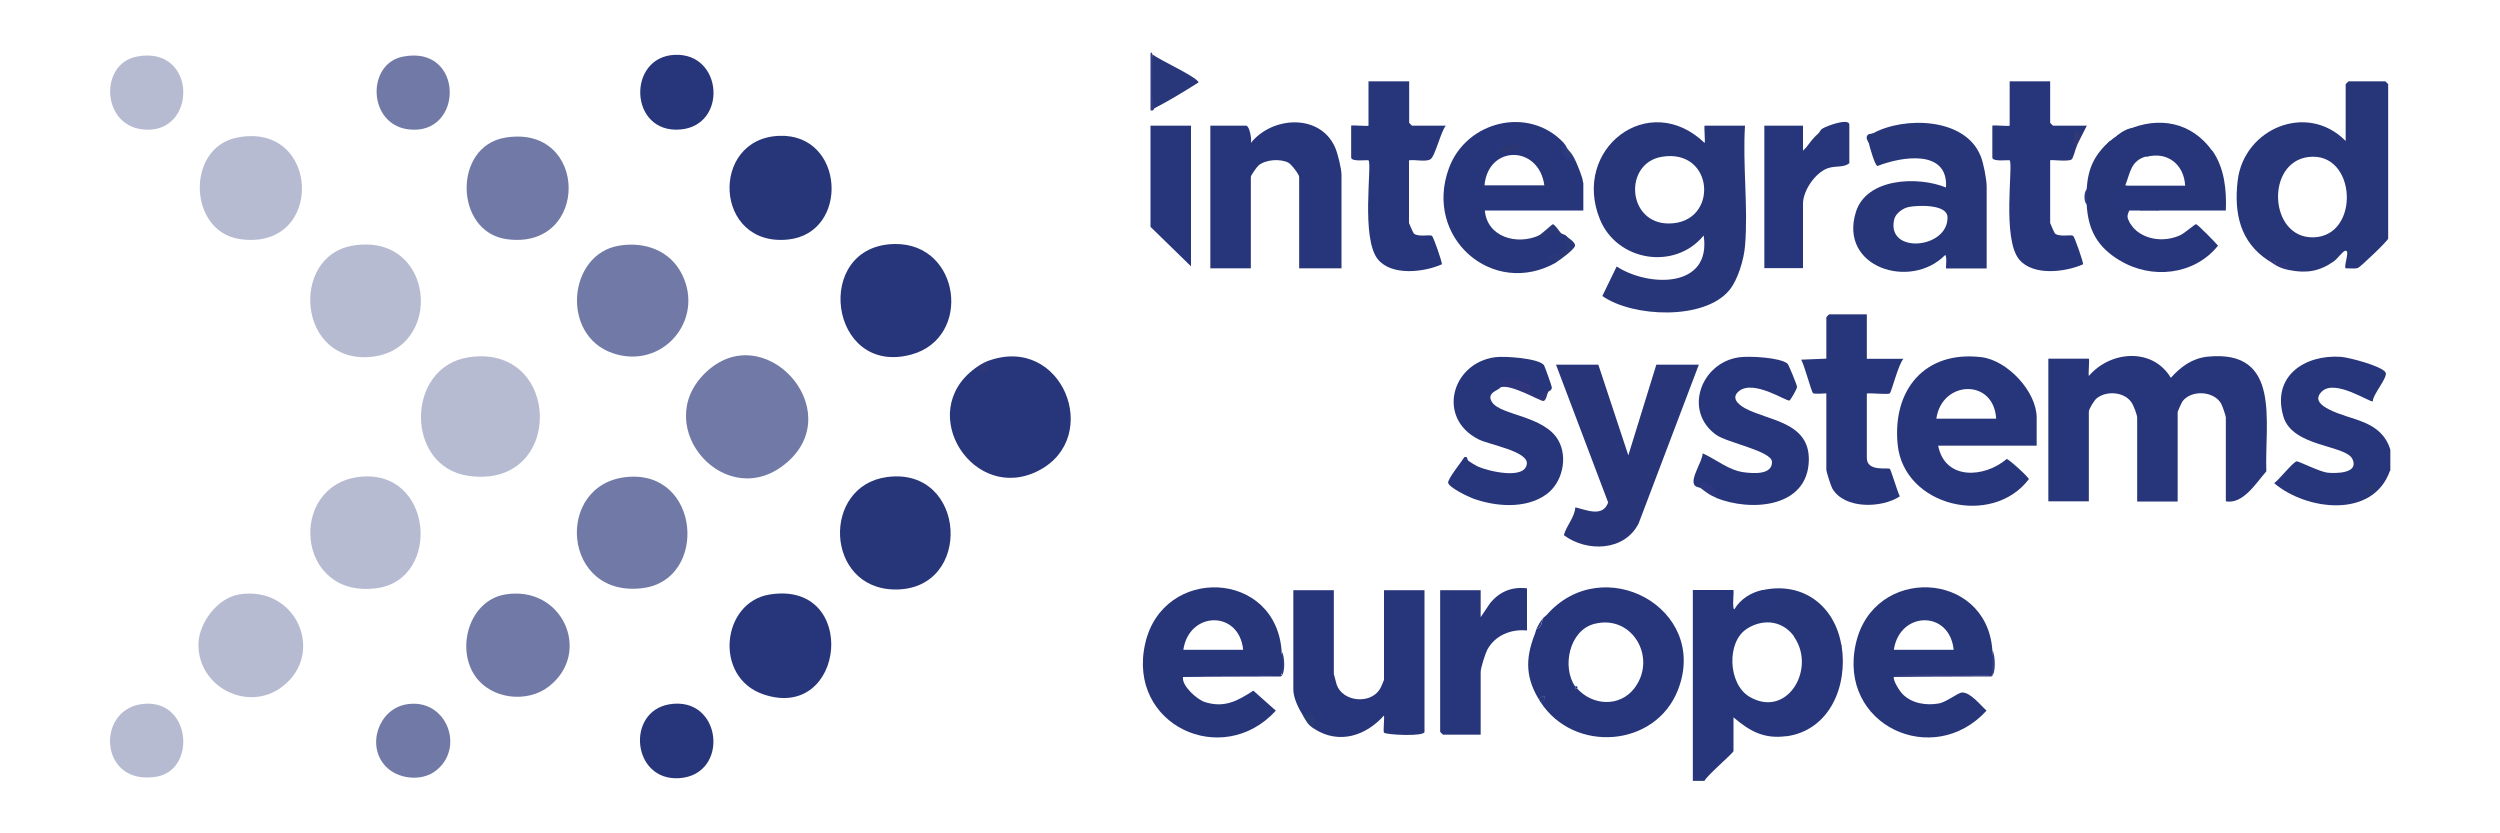 <?xml version="1.0" encoding="utf-8"?>
<!DOCTYPE svg PUBLIC "-//W3C//DTD SVG 1.1//EN" "http://www.w3.org/Graphics/SVG/1.1/DTD/svg11.dtd">
<svg version="1.1" xmlns="http://www.w3.org/2000/svg" xmlns:xlink="http://www.w3.org/1999/xlink" xmlns:xml="http://www.w3.org/XML/1998/namespace" width="150" height="50" viewBox="0, 0, 150, 50" id="b" data-name="Ebene 2">
  <defs>
    <style>
      .d {
        fill: #27386c;
      }

      .e {
        fill: none;
      }

      .f {
        fill: #2d377f;
      }

      .g {
        fill: #b7bbd2;
      }

      .h {
        fill: #27357a;
      }

      .i {
        fill: #283579;
      }

      .j {
        fill: #717aa6;
      }

      .k {
        fill: #273579;
      }

      .l {
        fill: #2d3d75;
      }

      .m {
        fill: #303777;
      }

      .n {
        fill: #373f83;
      }

      .o {
        fill: #263773;
      }

      .p {
        fill: #30367d;
      }

      .q {
        fill: #293b75;
      }

      .r {
        fill: #303976;
      }

      .s {
        fill: #293982;
      }

      .t {
        fill: #273678;
      }

      .u {
        fill: #2a3773;
      }

      .v {
        fill: #2a3877;
      }

      .w {
        fill: #323c82;
      }

      .x {
        fill: #27376f;
      }

      .y {
        fill: #363e83;
      }

      .z {
        fill: #303c82;
      }

      .aa {
        fill: #2e357a;
      }

      .ab {
        fill: #27377a;
      }
    </style>
  </defs>
  <g id="c" data-name="Ebene 1">
    <g>
      <g>
        <path d="M107.17 44.17 c-1.33 0.18 -2.19 -0.3 -3.16 -1.13 v2.02 c0 0.12 -1.6 1.47 -1.74 1.79 h-0.7 v-11.45 h2.43 c0.06 0 -0.09 1.15 0.06 1.16 c0.37 -0.62 0.98 -1 1.68 -1.16 c0.03 0 0.06 0 0.09 0 c0 0 0 0 0 0 c0.12 0 0.26 0 0.34 0.05 c0.28 0.19 -0.15 1.75 -0.59 1.71 c-0.41 -0.11 -0.67 0.08 -0.77 0.57 c-1.23 0.78 -1.13 3.31 0.15 4.07 c2.23 1.32 3.97 -1.57 2.75 -3.49 c-0.23 -0.36 0.28 -0.68 0.6 -0.37 c0.37 -0.74 1.93 -0.32 1.65 0.61 c0.25 -0.04 0.48 -0.07 0.54 0.22 c0.37 2.37 -0.7 5.05 -3.33 5.41 Z" class="h" style="fill:#27357A;" />
        <path d="M143.4 28.24 c-1.01 2.9 -5.02 2.39 -6.95 0.75 c0.28 -0.19 1.13 -1.27 1.35 -1.31 c0.1 -0.02 1.37 0.62 1.84 0.68 c0.5 0.05 1.91 0.06 1.51 -0.81 s-3.62 -0.71 -4.15 -2.57 c-0.7 -2.41 1.28 -3.72 3.46 -3.57 c0.5 0.04 2.43 0.55 2.67 0.93 c0.18 0.28 -0.78 1.34 -0.76 1.74 c-0.14 0.1 -2.28 -1.38 -3.07 -0.58 c-0.49 0.49 0 0.84 0.45 1.07 c1.33 0.68 3.11 0.62 3.67 2.41 v1.27 Z" class="h" style="fill:#27357A;" />
        <path d="M133.55 30.09 v-5.03 c0 -0.12 -0.21 -0.72 -0.29 -0.86 c-0.46 -0.76 -1.79 -0.81 -2.31 -0.12 c-0.05 0.07 -0.29 0.6 -0.29 0.63 v5.38 h-2.43 v-5.03 c0 -0.17 -0.22 -0.75 -0.35 -0.93 c-0.44 -0.63 -1.5 -0.7 -2.08 -0.23 c-0.16 0.13 -0.47 0.65 -0.47 0.8 v5.38 h-2.43 v-8.56 h2.43 c0.05 0 -0.04 0.91 0 1.04 c1.29 -1.52 3.83 -1.72 4.92 0.11 c0.6 -0.67 1.28 -1.17 2.2 -1.27 c4.46 -0.45 3.42 3.93 3.53 6.88 c-0.61 0.69 -1.39 1.99 -2.43 1.8 Z" class="h" style="fill:#27357A;" />
        <path d="M104.71 7.54 h-2.43 c-0.05 0 0.04 0.91 0 1.04 c-3.36 -3.23 -8.01 0.37 -6.28 4.59 c1.03 2.51 4.49 3.07 6.22 0.96 c0.48 3.18 -3.29 3.11 -5.22 1.86 l-0.86 1.77 c1.82 1.28 6.12 1.47 7.62 -0.35 c0.52 -0.63 0.87 -1.84 0.94 -2.64 c0.2 -2.31 -0.15 -4.89 0 -7.23 Z M100.13 13.41 c-2.51 0 -2.72 -3.6 -0.44 -4 c3.19 -0.55 3.47 3.99 0.44 4 Z" class="k" style="fill:#273579;" />
        <path d="M143.11 4.88 h-2.2 s-0.17 0.16 -0.17 0.17 v3.41 c-2.31 -2.35 -6.11 -0.75 -6.48 2.38 c-0.23 1.96 0.15 3.69 1.84 4.79 l0.16 -0.05 c0.23 0.15 0.6 0.36 1.12 0.63 c1.02 0.2 1.8 0.07 2.65 -0.53 c0.2 -0.14 0.51 -0.57 0.65 -0.62 c0.38 -0.16 -0.08 0.9 0.06 1.04 c0.24 -0.01 0.5 0.04 0.73 -0.02 c0.12 -0.03 1.82 -1.64 1.82 -1.77 V5.05 s-0.16 -0.17 -0.17 -0.17 Z M138.81 14.24 c-2.67 0.07 -2.89 -4.51 -0.3 -4.82 c2.89 -0.35 3.13 4.75 0.3 4.82 Z" class="k" style="fill:#273579;" />
        <path d="M122.2 25.06 c0 -1.57 -1.76 -3.44 -3.31 -3.63 c-3.41 -0.41 -5.36 1.97 -5.03 5.25 c0.38 3.72 5.68 4.96 7.87 2.07 c0.02 -0.09 -1.2 -1.21 -1.33 -1.21 c-1.35 1.15 -3.71 1.28 -4.11 -0.8 h5.91 v-1.68 Z M116.18 25.12 c0.33 -2.31 3.45 -2.43 3.59 0 h-3.59 Z" class="h" style="fill:#27357A;" />
        <path d="M119.54 38.99 c-0.36 -4.78 -7.14 -5.09 -8.19 -0.37 c-1.1 4.89 4.64 7.53 7.84 4.02 c-0.35 -0.32 -0.95 -1.09 -1.45 -1.09 c-0.27 0 -0.92 0.57 -1.42 0.66 c-0.75 0.13 -1.61 0 -2.16 -0.56 c-0.17 -0.17 -0.58 -0.79 -0.53 -1.03 c1.96 -0.07 3.91 -0.1 5.87 -0.08 c0 0 0.02 -0.02 0.03 -0.03 c0 0 0 0 0 -0.01 h0 s0 0 0 0 c0.15 -0.27 0.06 -1.19 0 -1.49 Z M117.22 38.99 h-3.59 c0.34 -2.33 3.35 -2.4 3.59 0 Z" class="k" style="fill:#273579;" />
        <path d="M80.5 16.1 h-2.55 v-5.49 c0 -0.14 -0.47 -0.76 -0.65 -0.85 c-0.49 -0.25 -1.35 -0.19 -1.78 0.16 c-0.12 0.1 -0.47 0.61 -0.47 0.69 v5.49 h-2.43 V7.54 h2.14 c0.21 0 0.36 0.83 0.29 1.04 c1.27 -1.6 4.12 -1.78 5.04 0.23 c0.17 0.36 0.4 1.32 0.4 1.68 v5.61 Z" class="h" style="fill:#27357A;" />
        <path d="M118.83 9.35 c-0.92 -2.3 -4.59 -2.38 -6.47 -1.34 l0.08 0.11 l1.89 0.02 l-1.94 -0.02 c-0.3 0.03 -0.29 0.22 -0.26 0.47 c0.05 0.23 0.37 1.36 0.52 1.37 c1.45 -0.57 4.25 -1.03 4.11 1.29 c-1.68 -0.69 -4.78 -0.58 -5.41 1.48 c-1.03 3.33 3.3 4.68 5.36 2.57 c0.13 0.09 0.02 0.81 0.06 0.81 h2.43 v-4.91 c0 -0.44 -0.19 -1.41 -0.36 -1.84 Z M113.65 13.17 c0.08 -0.36 0.52 -0.68 0.87 -0.75 c0.56 -0.11 2.31 -0.18 2.33 0.61 c0.05 1.91 -3.68 2.24 -3.2 0.14 Z" class="k" style="fill:#273579;" />
        <path d="M78.18 42.93 c-0.26 -0.41 -0.58 -1.05 -0.58 -1.56 v-5.96 h2.43 v5.03 s0.14 0.55 0.17 0.64 c0.37 1.04 2.02 1.19 2.59 0.27 c0.05 -0.07 0.25 -0.53 0.25 -0.56 v-5.38 h2.43 v8.5 c0 0.3 -2.31 0.18 -2.43 0.05 c-0.06 -0.06 0.03 -0.84 0 -1.03 c-1.09 1.22 -2.69 1.75 -4.17 0.81 c-0.14 -0.37 -0.37 -0.64 -0.7 -0.81 Z" class="h" style="fill:#27357A;" />
        <path d="M94.98 10.95 c0 -0.29 -0.33 -1.03 -0.46 -1.33 c-0.59 -0.11 -0.8 -0.36 -0.63 -0.74 l-0.06 -0.3 c-2.1 -2.25 -5.85 -1.32 -6.89 1.5 c-1.55 4.18 2.64 7.82 6.43 5.67 l0.03 -0.26 c0.83 -0.34 1.01 -0.79 0.55 -1.36 c-0.05 -0.05 -0.17 -0.07 -0.23 -0.11 c-0.1 0.05 -0.32 -0.02 -0.64 -0.22 c-0.2 0.21 -0.45 0.32 -0.75 0.33 c-1.32 0.59 -3.1 0.1 -3.24 -1.5 h5.91 v-1.68 Z M89.07 11.12 c0.22 -2.44 3.26 -2.42 3.59 0 h-3.59 Z" class="h" style="fill:#27357A;" />
        <path d="M95.9 21.88 l1.8 5.44 l1.68 -5.44 h2.55 l-3.61 9.52 c-0.84 1.68 -3.11 1.74 -4.49 0.71 c0.16 -0.58 0.64 -1.05 0.69 -1.67 c0.68 0.16 1.64 0.61 1.97 -0.29 l-3.13 -8.27 h2.55 Z" class="i" style="fill:#283579;" />
        <path d="M28.1 21.44 c5.64 -0.88 5.81 7.95 0 7.11 c-3.81 -0.55 -3.77 -6.52 0 -7.11 Z" class="g" style="fill:#B7BBD2;" />
        <path d="M42.31 22.38 c3.49 -3.4 8.56 2.16 4.94 5.34 s-8.29 -2.08 -4.94 -5.34 Z" class="j" style="fill:#717AA6;" />
        <path d="M58.49 22.11 c0.21 -0.08 0.38 -0.1 0.57 0 c-0.01 -0.2 0.06 -0.35 0.24 -0.46 c4.43 -1.61 6.87 4.56 3.05 6.57 c-3.9 2.06 -7.47 -3.44 -3.86 -6.11 Z" class="h" style="fill:#27357A;" />
        <path d="M92.43 42.12 c-0.14 -0.24 0.01 -0.29 0.23 -0.35 c0.05 0.21 -0.08 0.25 -0.23 0.35 Z" class="h" style="fill:#27357A;" />
        <path d="M102.97 29.86 c-0.28 -0.59 -0.58 -0.78 -0.93 -0.58 c-0.06 -0.04 -0.25 -0.03 -0.36 -0.16 c-0.3 -0.38 0.47 -1.42 0.48 -1.92 c0.83 0.37 1.57 1.03 2.5 1.14 c0.54 0.07 1.68 0.16 1.66 -0.63 c-0.02 -0.65 -2.68 -1.14 -3.35 -1.62 c-1.98 -1.42 -0.92 -4.32 1.36 -4.65 c0.6 -0.09 2.47 0 2.92 0.38 c0.07 0.06 0.57 1.28 0.57 1.39 c0 0.14 -0.37 0.76 -0.45 0.82 c-0.14 0.09 -2.12 -1.26 -3.01 -0.58 c-0.53 0.41 -0.08 0.81 0.33 1.04 c1.39 0.76 3.88 0.81 3.84 3.12 c-0.06 2.88 -3.5 3.1 -5.57 2.26 Z" class="h" style="fill:#27357A;" />
        <path d="M112.01 18.87 v2.66 h2.2 c-0.28 0.25 -0.72 1.98 -0.82 2.07 s-1.13 -0.03 -1.38 0.01 v3.87 c0 0.84 1.27 0.56 1.38 0.65 c0.07 0.06 0.47 1.42 0.6 1.65 c-1.08 0.72 -3.33 0.78 -4.05 -0.47 c-0.09 -0.16 -0.36 -1 -0.36 -1.14 v-4.57 s-0.71 0.06 -0.8 -0.01 s-0.54 -1.75 -0.71 -2.01 l1.51 -0.06 v-2.49 s0.16 -0.17 0.17 -0.17 h2.26 Z" class="h" style="fill:#27357A;" />
        <path d="M90 23.27 c-0.08 0.15 -0.86 0.29 -0.47 0.87 c0.53 0.79 3.13 0.8 3.97 2.28 c0.59 1.04 0.24 2.56 -0.73 3.25 c-1.23 0.88 -3.04 0.73 -4.39 0.24 c-0.3 -0.11 -1.44 -0.66 -1.49 -0.94 c-0.04 -0.23 0.81 -1.27 0.97 -1.54 c0.23 -0.07 0.13 0.14 0.26 0.23 c0.15 0.11 0.4 0.26 0.57 0.34 c0.61 0.27 2.83 0.81 2.92 -0.18 c0.07 -0.75 -2.28 -1.14 -2.9 -1.46 c-2.53 -1.28 -1.61 -4.6 1.02 -4.93 c0.54 -0.07 2.58 0.06 2.91 0.48 c0.04 0.06 0.47 1.26 0.47 1.33 c0 0.21 -0.2 0.23 -0.21 0.26 c-0.37 0.68 -1.14 0.34 -1.29 -0.32 c-0.5 -0.24 -1.28 -0.34 -1.61 0.09 Z" class="h" style="fill:#27357A;" />
        <path d="M84.55 4.88 v2.49 s0.16 0.17 0.17 0.17 h2.03 c-0.3 0.34 -0.64 1.85 -0.93 2.02 s-0.94 0 -1.28 0.06 v3.76 s0.24 0.6 0.31 0.65 c0.31 0.2 0.92 0.03 1.07 0.12 c0.08 0.05 0.64 1.64 0.59 1.71 c-1.06 0.47 -2.98 0.71 -3.82 -0.28 c-1.06 -1.25 -0.35 -5.73 -0.58 -5.96 c-0.04 -0.04 -1.04 0.11 -1.04 -0.17 v-1.91 c0 -0.05 1.04 0.05 1.04 0 v-2.66 h2.43 Z" class="h" style="fill:#27357A;" />
        <path d="M53.24 28.62 c4.78 -0.62 5.18 6.8 0.45 6.75 c-4.2 -0.05 -4.41 -6.24 -0.45 -6.75 Z" class="k" style="fill:#273579;" />
        <path d="M53.7 14.64 c3.93 -0.04 4.65 5.62 0.99 6.63 c-4.96 1.36 -5.97 -6.57 -0.99 -6.63 Z" class="h" style="fill:#27357A;" />
        <path d="M124.63 8.7 c-0.1 0.21 -0.23 0.8 -0.34 0.87 c-0.22 0.15 -1.28 -0.01 -1.28 0.05 v3.76 s0.24 0.6 0.31 0.65 c0.31 0.2 0.92 0.03 1.07 0.12 c0.08 0.05 0.64 1.64 0.59 1.71 c-1.06 0.47 -2.98 0.71 -3.82 -0.28 c-1.06 -1.25 -0.35 -5.73 -0.58 -5.96 c-0.04 -0.04 -1.04 0.11 -1.04 -0.17 v-1.91 c0 -0.05 1.04 0.05 1.04 0 v-2.66 h2.43 v2.49 s0.16 0.17 0.17 0.17 h2.03 c-0.11 0.23 -0.24 0.46 -0.35 0.69 c-0.31 0.06 -0.35 0.19 -0.23 0.46 Z" class="h" style="fill:#27357A;" />
        <path d="M21.5 28.62 c4.49 -0.58 5.02 6.13 1.12 6.67 c-4.87 0.67 -5.36 -6.11 -1.12 -6.67 Z" class="g" style="fill:#B7BBD2;" />
        <path d="M37.61 28.62 c4.42 -0.43 4.88 6.13 1 6.66 c-4.89 0.67 -5.38 -6.24 -1 -6.66 Z" class="j" style="fill:#717AA6;" />
        <path d="M37.14 14.74 c1.55 -0.26 3.07 0.29 3.78 1.72 c1.38 2.77 -1.2 5.75 -4.16 4.73 c-3.12 -1.07 -2.69 -5.94 0.38 -6.45 Z" class="j" style="fill:#717AA6;" />
        <path d="M21.15 14.74 c4.96 -0.84 5.53 6.23 1.12 6.67 s-4.89 -6.03 -1.12 -6.67 Z" class="g" style="fill:#B7BBD2;" />
        <path d="M14.2 8.26 c5.04 -1.03 5.33 6.8 0.22 6.09 c-3.13 -0.43 -3.28 -5.47 -0.22 -6.09 Z" class="g" style="fill:#B7BBD2;" />
        <path d="M14.32 35.67 c3.45 -0.58 5.23 3.51 2.63 5.52 c-2.06 1.59 -5.12 0.03 -5.04 -2.59 c0.04 -1.25 1.14 -2.71 2.41 -2.93 Z" class="g" style="fill:#B7BBD2;" />
        <path d="M46.18 35.67 c5.38 -0.86 4.57 7.68 -0.38 5.99 c-2.99 -1.02 -2.51 -5.53 0.38 -5.99 Z" class="h" style="fill:#27357A;" />
        <path d="M46.76 8.15 c3.93 -0.14 4.23 5.82 0.54 6.22 c-4.47 0.48 -4.74 -6.07 -0.54 -6.22 Z" class="k" style="fill:#273579;" />
        <path d="M30.3 35.67 c3.45 -0.58 5.25 3.49 2.63 5.52 c-1.3 1.01 -3.42 0.76 -4.39 -0.58 c-1.21 -1.68 -0.4 -4.57 1.76 -4.94 Z" class="j" style="fill:#717AA6;" />
        <path d="M30.3 8.26 c5.04 -0.85 5.11 6.78 0.1 6.09 c-3.13 -0.43 -3.24 -5.56 -0.1 -6.09 Z" class="j" style="fill:#717AA6;" />
        <path d="M91.62 35.29 v2.54 c-0.95 -0.1 -1.92 0.29 -2.38 1.15 c-0.13 0.25 -0.4 1.1 -0.4 1.34 v3.76 h-2.26 s-0.17 -0.16 -0.17 -0.17 v-8.5 h2.43 v1.62 l0.58 -0.86 c0.57 -0.68 1.3 -0.98 2.2 -0.87 Z" class="h" style="fill:#27357A;" />
        <path d="M109.11 8 c0.07 -0.06 0.1 -0.2 0.23 -0.28 c0.26 -0.17 1.62 -0.66 1.62 -0.24 v2.31 c-0.35 0.29 -0.81 0.13 -1.31 0.31 c-0.74 0.27 -1.47 1.34 -1.47 2.12 v3.87 h-2.32 V7.54 h2.32 s0 1.5 0 1.5 c0.23 -0.2 0.38 -0.46 0.58 -0.69 c0.13 -0.01 0.29 -0.04 0.35 -0.35 Z" class="h" style="fill:#27357A;" />
        <polygon points="71.46,7.54 71.46,15.98 69.03,13.61 69.03,7.54 71.46,7.54" class="h" style="fill:#27357A;" />
        <path d="M40.5 3.29 c2.88 -0.11 3.16 4.24 0.32 4.48 c-3.08 0.26 -3.22 -4.37 -0.32 -4.48 Z" class="h" style="fill:#27357A;" />
        <path d="M40.15 42.26 c3.17 -0.54 3.66 4.22 0.61 4.43 c-2.83 0.19 -3.22 -3.98 -0.61 -4.43 Z" class="h" style="fill:#27357A;" />
        <path d="M24.16 3.4 c3.72 -0.75 3.7 4.79 0.33 4.36 c-2.42 -0.31 -2.51 -3.92 -0.33 -4.36 Z" class="j" style="fill:#717AA6;" />
        <path d="M24.39 42.26 c2.42 -0.41 3.56 2.67 1.71 4.02 c-0.85 0.62 -2.23 0.46 -2.95 -0.29 c-1.19 -1.24 -0.44 -3.45 1.24 -3.73 Z" class="j" style="fill:#717AA6;" />
        <path d="M8.41 42.26 c3.04 -0.51 3.44 3.92 0.99 4.34 c-3.4 0.58 -3.67 -3.89 -0.99 -4.34 Z" class="g" style="fill:#B7BBD2;" />
        <path d="M8.18 3.4 c3.7 -0.75 3.7 4.79 0.33 4.36 c-2.42 -0.31 -2.53 -3.91 -0.33 -4.36 Z" class="g" style="fill:#B7BBD2;" />
        <path d="M127.53 11.12 c0.35 0.1 0.29 0.37 -0.16 0.81 c-0.2 0.27 0.14 1.18 0.2 1.19 c0.09 0.02 0.15 0.12 0.19 0.2 c0.03 0.08 0.27 0.39 0.35 0.46 l0.05 0.14 c-0.23 0.25 -0.47 0.51 -0.72 0.78 c0.62 0.6 0.8 1.28 -0.27 0.92 c-1.33 -0.81 -1.88 -1.81 -1.97 -3.35 c-0.11 -0.3 -0.11 -0.63 0 -0.93 c0.09 -1.28 0.46 -2.03 1.39 -2.89 c0.11 0 0.21 0.02 0.28 0.09 c0 -0.1 0.06 -0.25 0.18 -0.43 c0.26 -0.18 0.23 -0.19 0.58 -0.35 c0.85 -0.31 1.23 0.23 1.16 1.62 c-0.95 0.26 -0.96 0.96 -1.27 1.73 Z" class="t" style="fill:#273678;" />
        <path d="M132 9.95 c0.18 0.88 0.01 1.31 -0.51 1.29 l-0.41 0.21 c-0.19 0.46 -0.52 0.4 -0.92 0.3 c-0.08 0.56 -0.34 0.85 -0.78 0.89 h-0.93 c-0.2 -0.19 -0.54 -0.16 -0.7 0 c-0.12 0.3 -0.14 0.35 0 0.69 c-0.19 0 -0.58 0.23 -0.69 -0.06 c-0.09 -0.22 0.24 -0.15 0.24 -0.23 c0 -0.22 -0.3 -0.34 -0.23 -0.91 c0.06 -0.47 0.42 -0.62 0.45 -0.73 c0.03 -0.09 -0.02 -0.22 0 -0.26 h3.59 c-0.07 -1.27 -1.06 -2.07 -2.32 -1.73 c-0.55 -0.44 -0.07 -0.97 -0.52 -1.5 c-0.16 -0.19 -0.42 -0.12 -0.63 -0.12 c1.9 -0.83 3.86 -0.47 5.1 1.27 c0.21 0.57 -0.18 0.87 -0.74 0.9 Z" class="h" style="fill:#27357A;" />
        <path d="M127.18 15.63 l0.58 -0.06 c0 -0.27 -0.61 -0.72 -0.57 -0.91 c0.02 -0.12 0.71 -0.83 0.92 -0.88 c0.73 0.66 1.84 0.73 2.71 0.33 c0.23 -0.1 0.87 -0.66 0.94 -0.66 c0.09 0 1.19 1.12 1.32 1.29 c-1.42 1.78 -4.01 2.04 -5.9 0.88 Z" class="h" style="fill:#27357A;" />
        <path d="M110.5 38.76 c-0.14 0.04 -0.55 -0.09 -0.58 0.08 c-0.04 0.21 0.14 0.45 -0.23 0.38 c-0.14 -0.65 0.46 -1.22 -0.41 -1.38 c-0.98 -0.18 -0.56 0.07 -0.92 0.69 l-0.29 -0.58 l-0.35 0.35 c-0.66 -1.04 -1.87 -1.23 -2.9 -0.58 c-0.06 -0.26 -0.53 0.21 -0.46 -0.17 c0.08 -0.46 0.42 -0.12 0.46 -0.17 c0.05 -0.06 -0.03 -0.65 0 -0.81 c0.37 -0.11 0.17 0.27 0.24 0.33 c0.03 0.03 0.67 0.04 0.69 0.01 c0.03 -0.04 -0.04 -0.27 0 -0.37 c0.04 -0.11 0.21 -0.09 0.22 -0.17 c0.02 -0.1 0.13 -0.91 -0.14 -0.97 c0 0 0 0 0 0 c-0.01 0 -0.03 0 -0.04 0 c2.4 -0.51 4.32 0.96 4.7 3.36 Z" class="t" style="fill:#273678;" />
        <path d="M132.74 9.04 c0.73 1.03 0.86 2.36 0.81 3.59 h-4.17 c0.52 -0.23 0.4 -0.85 0.63 -1.06 c0.21 -0.19 0.45 0.08 0.69 0 c0.13 -0.04 0.14 -0.24 0.23 -0.31 c0.24 -0.18 0.42 0.11 0.31 -0.73 c0.42 -0.07 0.12 0.23 0.12 0.46 c0.11 -0.02 0.43 0.03 0.46 0 c0.05 -0.05 -0.12 -1.17 0 -1.39 c0.7 0.18 0.65 -0.04 0.93 -0.58 Z" class="t" style="fill:#273678;" />
        <path d="M94.63 41.31 l-0.09 0.02 s0 -0.08 -0.03 -0.14 c0.11 -0.03 0.15 0 0.12 0.11 Z" class="h" style="fill:#27357A;" />
        <path d="M69.14 3.26 c0.48 0.37 2.58 1.3 2.78 1.68 c-0.87 0.55 -1.75 1.09 -2.66 1.56 l-0.13 -0.1 c-0.07 -1.04 -0.09 -2.12 0.01 -3.14 Z" class="ab" style="fill:#27377A;" />
        <path d="M92.43 42.12 c-0.14 -0.24 0.01 -0.29 0.23 -0.35 c0.05 0.21 -0.08 0.25 -0.23 0.35 Z" class="h" style="fill:#27357A;" />
        <path d="M90 23.27 c0.05 -0.08 -0.08 -0.36 0.19 -0.45 c0.31 -0.1 1.4 -0.09 1.6 0.22 c0.28 0.43 -0.2 0.46 0.58 0.8 c0.1 -0.27 0.24 -0.31 0.52 -0.35 c-0.06 0.12 -0.11 0.55 -0.29 0.57 s-2.05 -1.1 -2.61 -0.8 Z" class="aa" style="fill:#2E357A;" />
        <path d="M112.35 8 l3.47 0.06 c-0.13 0.19 -0.32 0.17 -0.51 0.18 c-0.91 0.06 -2.05 -0.13 -2.91 -0.02 c-0.26 0.03 -0.14 0.21 -0.28 0.36 c-0.03 -0.11 -0.16 -0.23 -0.11 -0.39 c0.06 -0.2 0.26 -0.14 0.34 -0.19 Z" class="o" style="fill:#263773;" />
        <path d="M93.36 15.75 l-0.58 -0.35 c0.24 -0.03 0.62 -0.13 0.83 -0.24 c0.02 -0.01 0.42 -0.33 0.43 -0.35 c0.07 -0.11 -0.32 -0.44 -0.11 -0.68 c0.14 0.13 0.61 0.4 0.57 0.62 s-0.91 0.86 -1.15 1 Z" class="v" style="fill:#2A3877;" />
        <path d="M71 40.61 c0.05 -0.29 5.34 -0.02 5.91 -0.12 c-0.02 -0.46 0.03 -0.93 0 -1.39 c0.19 0.27 0.22 1.39 -0.07 1.49 l-5.83 0.02 Z" class="y" style="fill:#363E83;" />
        <path d="M113.63 40.61 c0.05 -0.29 5.34 -0.02 5.91 -0.12 c-0.03 -0.5 0.04 -1.01 0 -1.5 c0.19 0.31 0.23 1.5 -0.07 1.6 l-5.83 0.02 Z" class="n" style="fill:#373F83;" />
        <path d="M93.7 14.02 c0.04 0.53 -0.35 -0.04 -0.63 0 c-0.05 0 -0.16 0.47 -0.76 0.12 c0.18 -0.08 0.81 -0.69 0.87 -0.69 c0.21 0.12 0.37 0.45 0.52 0.57 Z" class="v" style="fill:#2A3877;" />
        <path d="M102.04 29.28 c0 -0.31 -0.1 -0.39 0.28 -0.34 c0.43 0.06 0.77 0.47 0.64 0.92 c-0.41 -0.17 -0.6 -0.33 -0.93 -0.58 Z" class="f" style="fill:#2D377F;" />
        <path d="M69.14 3.26 c0.07 1.05 -0.15 2.22 0.12 3.24 c-0.03 0.02 -0.02 0.18 -0.23 0.12 v-3.41 c0.06 -0.16 0.11 0.05 0.12 0.06 Z" class="w" style="fill:#323C82;" />
        <path d="M136.1 15.63 c0.06 -0.64 0.3 0.06 0.42 0.1 c0.41 0.13 0.61 -0.18 0.86 0.48 c-0.62 -0.12 -0.8 -0.27 -1.27 -0.58 Z" class="p" style="fill:#30367D;" />
        <path d="M94.05 8.93 c0 0.22 0.05 0.3 0.35 0.46 c0.04 0.08 0.08 0.15 0.12 0.23 c-0.7 0.13 -1.03 -0.42 -0.7 -1.04 c0.18 0.19 0.15 0.24 0.23 0.35 Z" class="s" style="fill:#293982;" />
        <path d="M58.49 22.11 c0.25 -0.19 0.52 -0.36 0.81 -0.46 c0.06 0.81 -0.18 0.79 -0.81 0.46 Z" class="m" style="fill:#303777;" />
        <path d="M78.18 42.93 h0.69 s0 0.81 0 0.81 c-0.43 -0.27 -0.47 -0.44 -0.7 -0.81 Z" class="q" style="fill:#293B75;" />
        <path d="M124.63 8.7 c-0.51 0.06 -0.02 -0.72 -0.12 -0.93 l0.35 0.46 c-0.08 0.16 -0.16 0.31 -0.23 0.46 Z" class="r" style="fill:#303976;" />
        <path d="M127.07 8.12 c0.31 0.14 -0.05 0.42 -0.12 0.58 c0.52 0.02 1.1 -0.22 1.17 0.4 c0.13 1.23 -1.41 0.57 -1.4 0.12 c0 -0.08 0.17 -0.38 0.23 -0.52 c-0.12 0 -0.23 0 -0.35 0 v-0.23 c0.24 -0.22 0.24 -0.19 0.46 -0.35 Z" class="h" style="fill:#27357A;" />
        <path d="M92.78 36.91 c-0.06 0.07 -0.14 0.11 -0.23 0.23 c-0.04 0.37 -0.16 0.56 -0.35 0.58 c-0.06 0.12 -0.07 0.24 -0.12 0.35 c-0.58 1.49 -0.55 2.66 0.35 4.05 c-0.14 -0.24 0.01 -0.29 0.23 -0.35 c0.05 0.21 -0.08 0.25 -0.23 0.35 c2 3.09 6.9 2.74 8.25 -0.73 c1.9 -4.89 -4.52 -8.37 -7.9 -4.47 Z M98.05 41.31 c-0.88 1.13 -2.5 1.03 -3.42 0 l-0.09 0.02 s0 -0.08 -0.03 -0.14 c-0.81 -1.16 -0.36 -3.38 1.16 -3.76 c2.3 -0.58 3.78 2.08 2.38 3.88 Z" class="h" style="fill:#27357A;" />
        <path d="M92.54 37.14 c-0.04 0.37 -0.16 0.56 -0.35 0.58 c0.12 -0.23 0.19 -0.37 0.35 -0.58 Z" class="h" style="fill:#27357A;" />
        <path d="M127.76 12.63 c0.05 -0.12 -0.12 -0.2 0.17 -0.24 s0.62 -0.06 0.53 0.24 h-0.7 Z" class="t" style="fill:#273678;" />
        <path d="M94.4 9.39 c-0.3 0.03 -0.52 -0.08 -0.46 -0.4 l0.11 -0.06 c0.13 0.17 0.21 0.21 0.35 0.46 Z" class="l" style="fill:#2D3D75;" />
        <path d="M108.76 8.35 c0.14 -0.16 0.19 -0.21 0.35 -0.35 c0.28 0.1 -0.08 0.46 -0.29 0.46 l-0.06 -0.12 Z" class="d" style="fill:#27386C;" />
        <path d="M125.21 12.28 c-0.19 -0.18 -0.19 -0.75 0 -0.93 c-0.02 0.28 -0.02 0.64 0 0.93 Z" class="z" style="fill:#303C82;" />
        <path d="M104.24 37.84 v0.17 s-0.35 0.29 -0.35 0.29 c-0.13 -0.37 -0.09 -0.49 0.35 -0.46 Z" class="t" style="fill:#273678;" />
        <path d="M142.36 29.05 c0.19 0.24 -0.07 0.64 -0.46 0.46 c-0.12 -0.09 0.36 -0.58 0.46 -0.46 Z" class="x" style="fill:#27376F;" />
        <path d="M76.9 39.11 c-0.31 -4.93 -7.13 -5.21 -8.19 -0.49 c-1.1 4.89 4.64 7.53 7.84 4.02 l-1.35 -1.2 c-0.94 0.61 -1.72 1.05 -2.89 0.69 c-0.49 -0.15 -1.42 -0.99 -1.33 -1.51 c1.93 -0.08 3.86 -0.1 5.8 -0.06 c0.03 -0.01 0.05 -0.03 0.07 -0.05 h0 s0.03 -0.04 0.04 -0.06 h0 c0.16 -0.3 0.06 -1.04 0 -1.33 Z M74.59 38.99 h-3.59 c0.34 -2.33 3.35 -2.4 3.59 0 Z" class="k" style="fill:#273579;" />
        <path d="M90 9.16 c0.01 -0.53 0.75 -0.37 1.04 -0.52 c0.21 -0.11 0.14 -0.39 0.35 -0.4 c-0.06 0.69 -0.74 1.06 -1.39 0.92 Z" class="u" style="fill:#2A3773;" />
        <path d="M94.63 41.31 s-0.08 -0.07 -0.12 -0.11 c0.11 -0.03 0.15 0 0.12 0.11 Z" class="h" style="fill:#27357A;" />
        <path d="M132.86 10.55 h-0.23 s0 -0.46 0 -0.46 c0.23 0.06 0.26 0.25 0.23 0.46 Z" class="h" style="fill:#27357A;" />
      </g>
      <rect width="150" height="50" class="e" style="fill:none;" />
    </g>
  </g>
</svg>